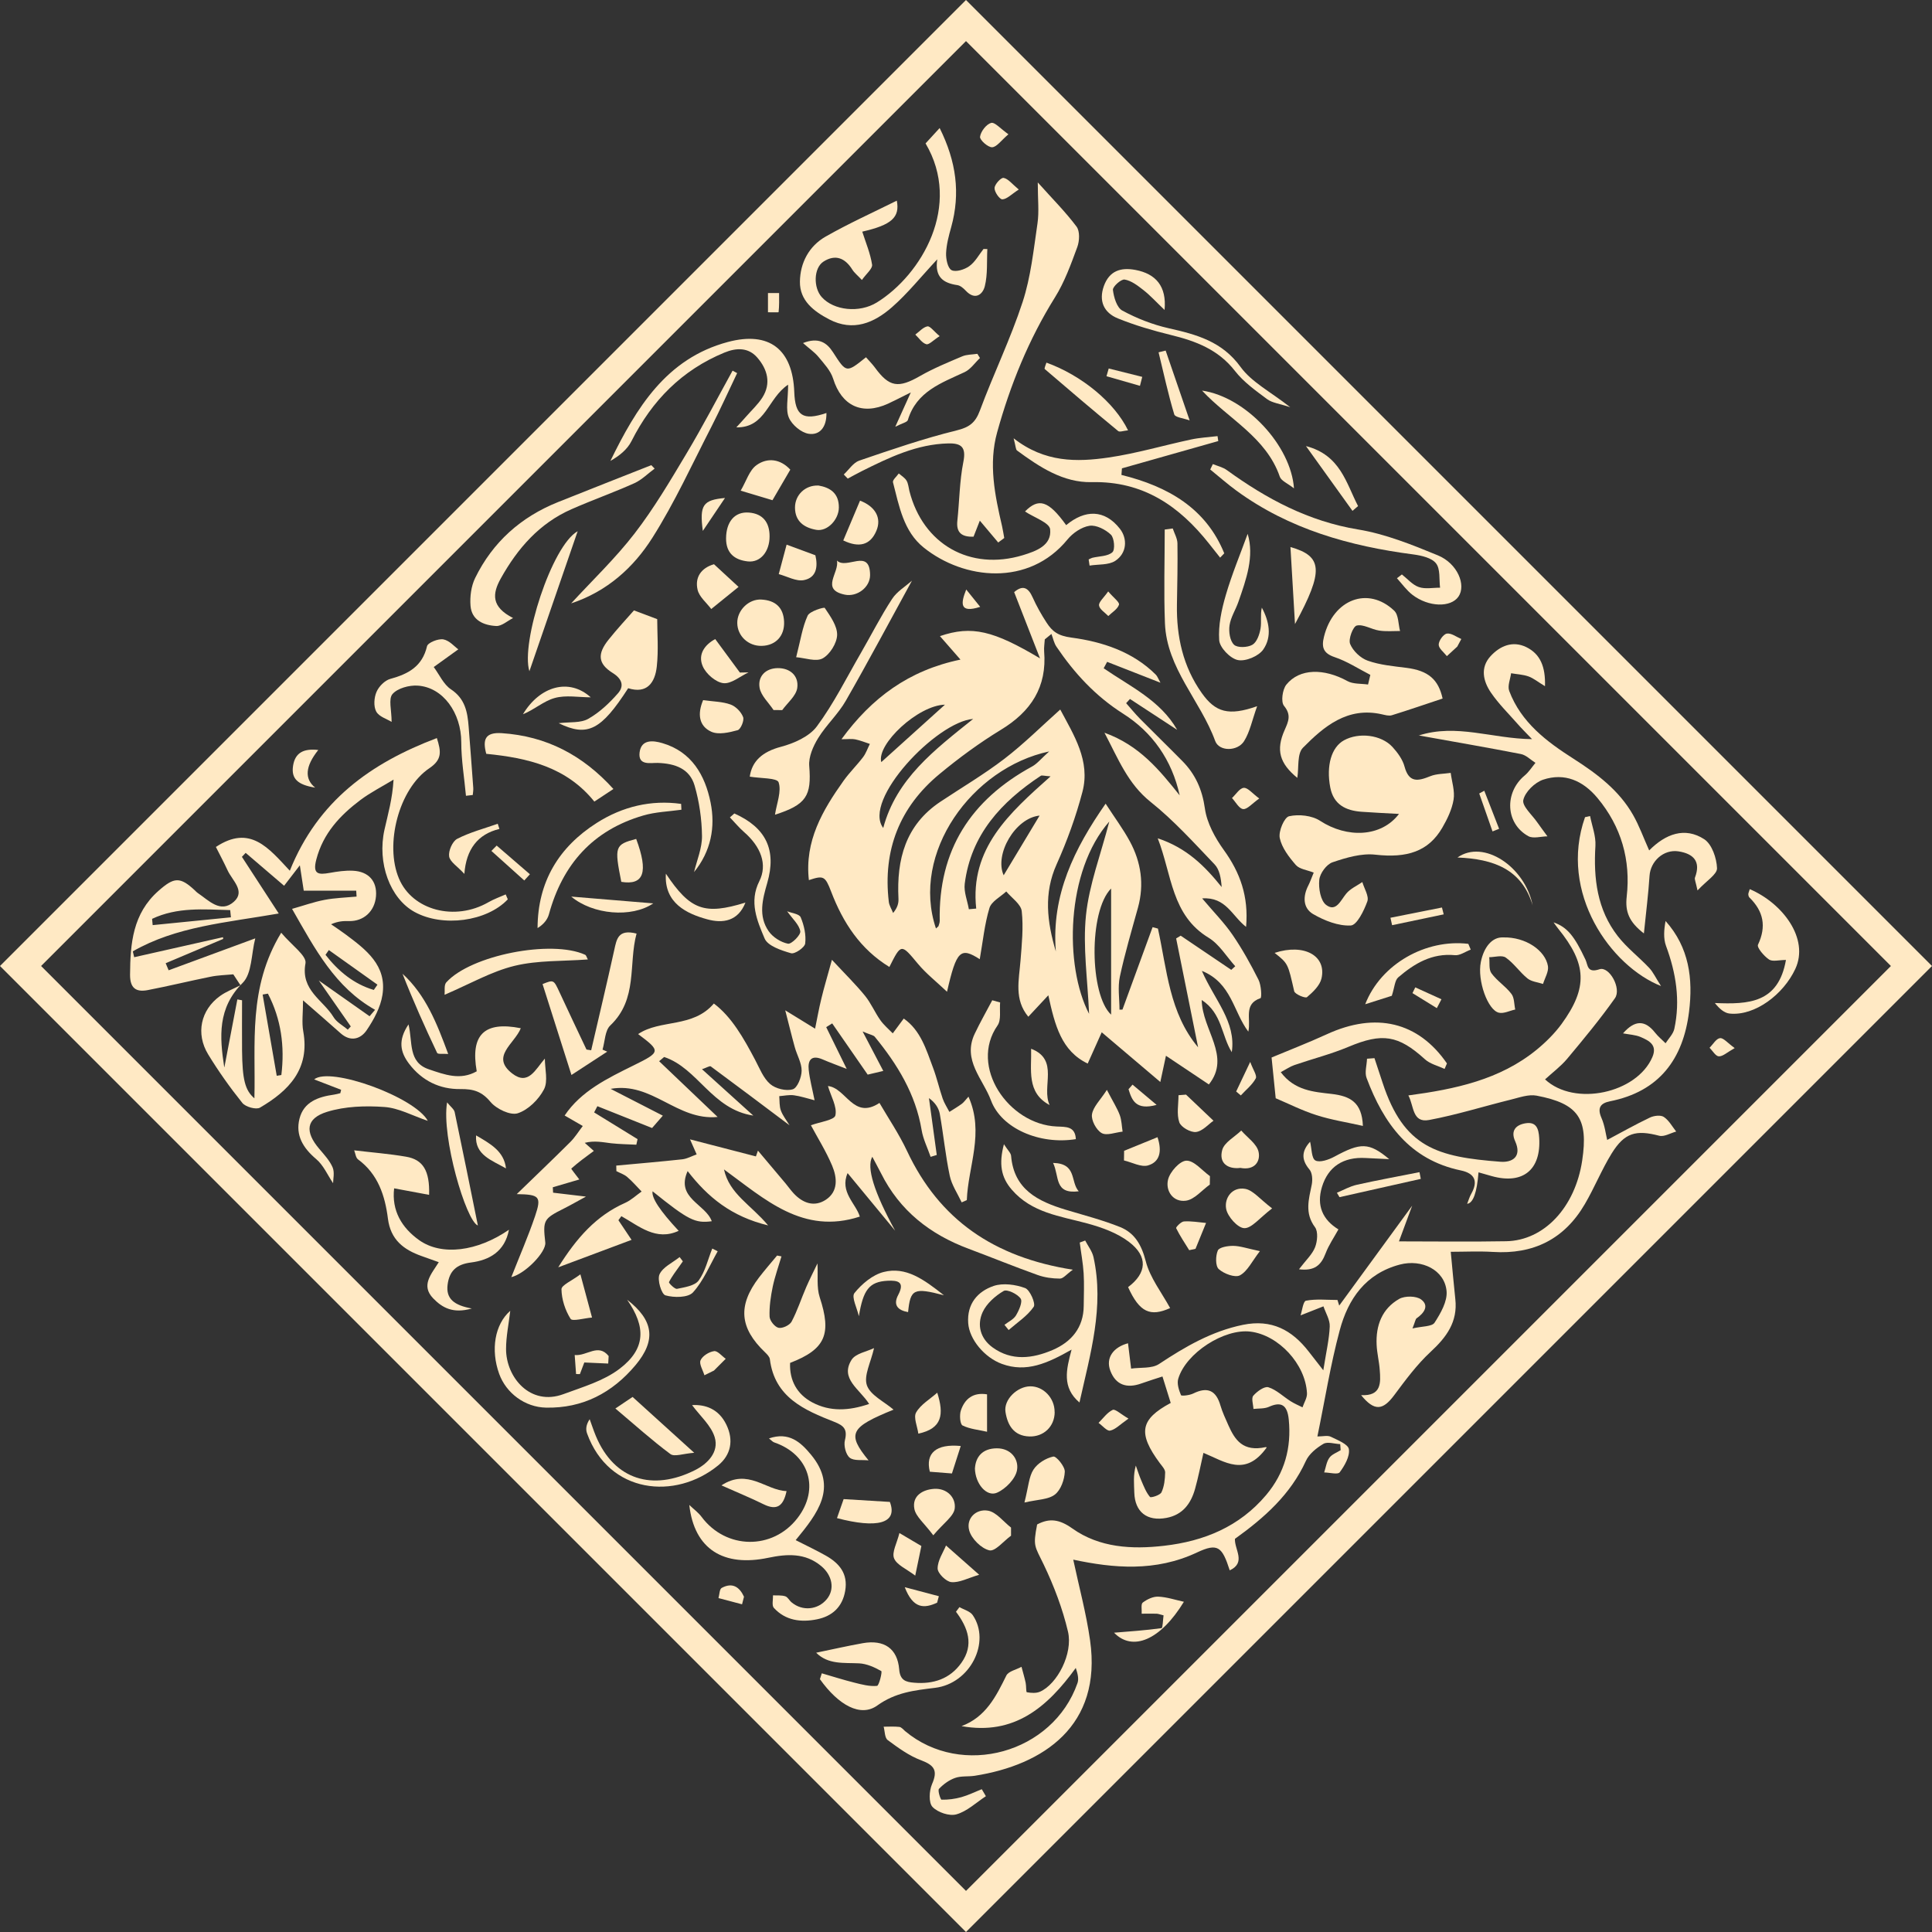 <svg width="133" height="133" viewBox="0 0 133 133" fill="none" xmlns="http://www.w3.org/2000/svg">
<rect x="0" y="0" width="133" height="133" fill="#333333" stroke="none"/>
<g clip-path="url(#clip0_2005_6773)">
<path d="M67.452 66.034C66.124 65.184 65.845 65.418 65.194 68.272C64.453 67.571 63.756 67.024 63.199 66.358C62.035 64.96 62.045 64.935 61.225 66.566C59.22 65.338 58.031 63.512 57.216 61.379C56.803 60.299 56.688 60.255 55.684 60.588C55.38 57.902 56.624 55.783 58.071 53.749C58.479 53.177 58.986 52.684 59.414 52.122C59.618 51.853 59.727 51.515 59.882 51.212C59.548 51.102 59.215 50.968 58.877 50.898C58.638 50.849 58.385 50.889 57.927 50.889C60.006 48.044 62.553 46.148 66.119 45.407C65.552 44.761 65.139 44.288 64.706 43.791C66.905 43.04 68.397 43.418 71.595 45.323C71.003 43.811 70.416 42.299 69.815 40.762C70.397 40.264 70.78 40.428 71.088 41.125C71.357 41.727 71.685 42.304 72.043 42.856C72.441 43.468 72.824 43.771 73.774 43.895C75.858 44.174 77.972 44.85 79.569 46.447C79.673 46.551 79.723 46.706 79.887 46.999C78.559 46.477 77.385 46.019 76.216 45.562L75.977 46.004C77.798 47.258 79.882 48.213 81.036 50.242C79.951 49.536 78.872 48.829 77.788 48.118C77.698 48.213 77.614 48.312 77.524 48.407C77.847 48.775 78.156 49.153 78.499 49.501C79.459 50.471 80.439 51.421 81.394 52.391C82.289 53.296 82.762 54.35 82.946 55.659C83.085 56.653 83.642 57.673 84.244 58.509C85.373 60.071 85.965 61.712 85.781 63.806C84.816 63.065 84.403 61.732 82.757 61.846C83.563 62.801 84.284 63.527 84.851 64.358C85.522 65.338 86.104 66.387 86.636 67.447C86.826 67.82 86.87 68.68 86.771 68.715C85.582 69.123 86.134 70.133 85.935 71.018C84.896 69.645 84.791 67.666 82.737 66.835C83.607 68.84 85.109 70.342 84.796 72.431C84.08 71.297 84.14 69.76 82.727 68.84C82.757 70.909 84.771 72.714 83.219 74.654C82.17 73.953 81.29 73.366 80.265 72.679C80.096 73.475 80.001 73.898 79.877 74.485C78.539 73.351 77.305 72.306 75.843 71.063C75.465 71.908 75.181 72.54 74.878 73.217C73.068 72.346 72.62 70.59 72.167 68.516C71.585 69.138 71.222 69.526 70.79 69.993C69.8 68.805 70.148 67.462 70.252 66.139C70.342 65.005 70.461 63.846 70.337 62.727C70.282 62.239 69.645 61.816 69.272 61.369C68.87 61.742 68.253 62.055 68.114 62.508C67.775 63.632 67.661 64.821 67.447 66.029L67.452 66.034ZM79.713 57.713C81.702 58.379 82.941 59.623 84.1 61.065C84.055 60.453 83.956 59.857 83.607 59.498C82.19 58.016 80.802 56.474 79.205 55.201C77.639 53.948 76.992 52.261 76.032 50.441C78.459 51.316 79.827 53.027 81.21 54.753C80.678 52.321 79.33 50.406 77.32 49.133C75.41 47.919 73.963 46.347 72.729 44.522C72.555 44.268 72.496 43.94 72.381 43.642C72.227 43.766 72.078 43.89 71.924 44.015C71.909 44.288 71.859 44.567 71.879 44.835C72.083 47.297 70.974 48.984 68.899 50.242C67.422 51.142 66.015 52.177 64.681 53.281C61.931 55.554 60.767 58.519 61.185 62.075C61.215 62.344 61.384 62.592 61.483 62.851C61.792 62.478 61.866 62.164 61.851 61.861C61.717 59.16 62.334 56.798 64.731 55.196C66.204 54.216 67.74 53.311 69.143 52.236C70.491 51.202 71.705 49.988 72.988 48.844C73.923 50.605 75.077 52.376 74.515 54.515C74.067 56.216 73.46 57.892 72.739 59.498C71.839 61.498 72.078 63.453 72.685 65.497C72.371 61.607 73.958 58.414 76.112 55.325C76.723 56.27 77.315 57.061 77.783 57.927C78.554 59.354 78.778 60.881 78.34 62.478C77.902 64.06 77.435 65.636 77.091 67.238C76.937 67.964 77.067 68.75 77.067 69.506C77.136 69.506 77.206 69.506 77.271 69.501C77.962 67.611 78.653 65.716 79.345 63.826C79.469 63.861 79.593 63.89 79.713 63.925C80.335 66.751 80.494 69.735 82.478 72.097C81.976 69.6 81.469 67.099 80.966 64.602C81.071 64.537 81.175 64.477 81.28 64.413C82.439 65.199 83.597 65.98 84.761 66.765C84.851 66.681 84.945 66.596 85.035 66.517C84.433 65.85 83.941 65.005 83.204 64.557C80.633 62.995 80.683 60.235 79.703 57.718L79.713 57.713ZM64.433 63.915C64.557 63.801 64.597 63.781 64.607 63.751C64.642 63.637 64.692 63.512 64.692 63.398C64.587 58.524 66.835 55.062 71.053 52.764C71.406 52.57 71.675 52.222 72.227 51.729C66.91 52.858 62.677 58.718 64.433 63.92V63.915ZM74.973 69.794C74.873 67.412 74.535 65.184 74.759 63.01C74.978 60.896 75.773 58.842 76.365 56.554C73.361 59.971 73.257 66.502 74.973 69.794V69.794ZM66.701 62.592C66.87 62.577 67.034 62.562 67.203 62.547C66.756 58.404 69.471 55.982 72.322 53.445C71.879 53.415 71.73 53.356 71.65 53.405C68.934 55.201 66.84 57.454 66.412 60.841C66.343 61.404 66.597 62.005 66.696 62.587L66.701 62.592ZM76.49 61.165C74.928 62.736 75.012 68.491 76.49 69.849V61.165V61.165ZM66.994 49.491C64.478 49.68 59.34 55.087 60.802 56.997C61.707 53.619 64.303 51.645 66.994 49.491ZM60.668 52.465C62.105 51.172 63.587 49.829 65.05 48.511C63.199 48.546 60.329 51.242 60.668 52.465ZM71.566 56.146C69.889 56.31 68.442 58.812 69.093 60.255C69.879 58.946 70.7 57.584 71.566 56.146Z" fill="#FFE9C4"/>
<path d="M87.203 99.643C85.726 101.712 84.318 100.618 82.846 100.016C82.642 100.916 82.488 101.712 82.269 102.493C81.985 103.508 81.418 104.284 80.299 104.493C78.956 104.746 78.125 104.08 78.086 102.752C78.071 102.155 78.001 101.563 78.19 100.891C78.314 101.235 78.424 101.588 78.568 101.921C78.737 102.314 78.896 102.732 79.165 103.05C79.23 103.125 79.861 102.931 79.956 102.732C80.15 102.324 80.2 101.826 80.21 101.359C80.21 101.15 79.996 100.926 79.846 100.727C78.309 98.653 78.489 97.708 80.593 96.579C80.413 96.007 80.239 95.445 80.025 94.758C79.598 94.898 79.076 95.057 78.563 95.241C77.588 95.589 76.817 95.36 76.439 94.371C76.091 93.465 76.663 92.734 77.653 92.471C77.722 93.037 77.797 93.629 77.867 94.216C78.513 94.122 79.289 94.226 79.782 93.903C81.587 92.709 83.408 91.645 85.566 91.202C87.536 90.799 88.939 91.555 90.093 93.043C90.351 93.376 90.61 93.704 91.097 94.331C91.296 93.067 91.505 92.192 91.54 91.312C91.56 90.859 91.262 90.391 91.107 89.929C90.65 90.108 90.192 90.287 89.531 90.551C89.635 90.247 89.71 89.576 89.904 89.541C90.605 89.407 91.346 89.491 92.072 89.491C92.112 89.621 92.152 89.75 92.192 89.879C93.873 87.576 95.554 85.273 97.215 83C96.922 83.791 96.584 84.706 96.305 85.457C98.752 85.457 101.219 85.492 103.682 85.447C106.303 85.403 108.437 83.105 108.919 79.891C109.352 77.011 108.66 75.972 105.781 75.425C105.228 75.32 104.592 75.554 104.01 75.698C102.13 76.161 100.274 76.748 98.379 77.101C97.206 77.32 97.345 76.126 96.952 75.41C100.185 74.977 103.249 74.331 105.781 72.266C106.412 71.749 107.014 71.152 107.497 70.496C109.322 67.984 109.242 66.367 107.268 63.93C107.163 63.806 107.074 63.666 106.949 63.497C107.889 63.826 108.377 64.427 109.148 66.069C109.317 66.432 109.247 67.014 110.108 66.725C110.784 66.497 111.645 68.053 111.172 68.72C110.153 70.162 109.019 71.53 107.884 72.888C107.442 73.415 106.875 73.833 106.362 74.306C108.397 76.196 112.679 75.261 113.749 72.774C114.112 71.933 113.52 71.64 112.948 71.391C112.59 71.237 112.172 71.222 111.729 71.137C112.555 70.197 113.251 70.217 113.943 71.097C114.152 71.361 114.42 71.58 114.659 71.819C114.868 71.49 115.181 71.187 115.261 70.829C115.684 68.869 115.38 66.979 114.689 65.114C114.5 64.597 114.55 63.99 114.659 63.403C116.29 65.228 116.554 67.387 116.276 69.64C115.873 72.908 114.221 75.141 110.834 75.813C110.168 75.947 109.944 76.27 110.247 76.962C110.476 77.484 110.541 78.071 110.64 78.474C111.61 77.962 112.58 77.409 113.585 76.932C113.858 76.803 114.321 76.743 114.54 76.892C114.893 77.126 115.117 77.554 115.39 77.897C114.997 78.001 114.564 78.275 114.221 78.185C112.625 77.768 111.839 77.966 110.948 79.404C110.257 80.523 109.765 81.762 109.098 82.896C107.691 85.308 105.557 86.362 102.771 86.183C101.801 86.124 100.822 86.174 99.871 86.174C99.991 87.412 100.075 88.422 100.185 89.431C100.359 90.998 99.578 92.053 98.479 93.067C97.534 93.943 96.753 95.007 95.977 96.047C95.196 97.096 94.614 97.166 93.699 96.042C95.102 96.116 95.052 95.196 94.982 94.301C94.942 93.724 94.793 93.157 94.768 92.58C94.704 91.247 95.141 90.088 96.325 89.416C96.713 89.198 97.499 89.203 97.837 89.461C98.399 89.884 98.036 90.396 97.524 90.749C97.439 90.804 97.429 90.968 97.235 91.451C97.912 91.292 98.578 91.332 98.757 91.053C99.175 90.406 99.648 89.586 99.583 88.879C99.449 87.427 97.882 86.656 96.365 87.054C94.012 87.676 92.803 89.421 92.227 91.58C91.59 93.948 91.207 96.385 90.69 98.887C91.068 98.887 91.391 98.797 91.615 98.907C92.082 99.136 92.814 99.424 92.858 99.767C92.928 100.27 92.565 100.896 92.227 101.354C92.097 101.528 91.525 101.369 91.157 101.364C91.272 101.021 91.316 100.633 91.515 100.354C91.684 100.115 92.023 100.001 92.291 99.832C92.281 99.693 92.271 99.553 92.261 99.414C91.868 99.399 91.391 99.23 91.107 99.394C90.63 99.673 90.113 100.091 89.894 100.578C88.839 102.891 87.029 104.488 85.014 105.935C84.975 106.671 85.805 107.566 84.656 108.104C84.134 106.482 83.841 106.199 82.408 106.87C79.538 108.223 76.643 107.954 73.883 107.367C74.276 109.218 74.778 111.058 75.042 112.928C75.877 118.798 71.848 121.498 67.103 122.245C66.656 122.314 66.168 122.245 65.75 122.394C65.337 122.538 64.945 122.826 64.641 123.145C64.537 123.254 64.746 123.886 64.815 123.891C65.273 123.901 65.74 123.841 66.183 123.717C66.665 123.582 67.118 123.354 67.586 123.17C67.68 123.329 67.775 123.493 67.869 123.652C67.198 124.09 66.576 124.692 65.84 124.901C65.357 125.04 64.547 124.766 64.193 124.388C63.92 124.095 63.965 123.279 64.159 122.826C64.567 121.896 64.338 121.528 63.413 121.18C62.582 120.872 61.831 120.32 61.11 119.787C60.901 119.633 60.916 119.181 60.831 118.867C61.194 118.867 61.557 118.842 61.915 118.882C62.055 118.897 62.184 119.066 62.308 119.171C66.213 122.429 72.485 120.693 74.176 115.863C74.276 115.574 74.191 115.221 74.057 114.823C72.092 117.534 69.819 119.479 66.193 118.827C67.864 118.201 68.566 116.788 69.277 115.346C69.426 115.047 69.963 114.943 70.321 114.744C70.416 115.107 70.525 115.465 70.605 115.833C70.655 116.057 70.625 116.48 70.689 116.495C70.983 116.549 71.336 116.574 71.6 116.455C72.778 115.933 73.878 113.839 73.52 112.317C73.147 110.735 72.555 109.178 71.853 107.711C71.227 106.407 71.102 106.467 71.396 104.945C72.256 104.488 72.943 104.597 73.818 105.219C75.693 106.552 77.931 106.666 80.135 106.412C82.876 106.099 85.323 105.104 87.168 102.911C88.441 101.394 88.909 99.658 88.72 97.728C88.62 96.698 88.188 96.47 87.352 96.848C87.039 96.987 86.646 96.952 86.288 96.992C86.273 96.678 86.129 96.256 86.278 96.082C86.531 95.788 87.044 95.415 87.317 95.5C87.874 95.674 88.337 96.141 88.854 96.465C89.113 96.629 89.396 96.748 89.665 96.882C89.774 96.554 89.993 96.226 89.973 95.903C89.869 93.898 88.014 91.909 86.084 91.67C84.283 91.446 81.637 93.137 81.11 94.918C81.01 95.251 81.155 95.694 81.299 96.042C81.329 96.116 81.891 96.057 82.149 95.927C83.129 95.445 83.716 95.719 84.015 96.753C84.154 97.226 84.368 97.673 84.567 98.126C85.009 99.111 85.556 99.971 87.143 99.618L87.203 99.643Z" fill="#FFE9C4"/>
<path d="M34.947 61.921C33.505 63.438 30.485 63.846 28.541 62.781C26.854 61.856 25.949 59.409 26.471 57.101C26.71 56.041 27.014 54.997 27.093 53.669C26.327 54.136 25.516 54.544 24.8 55.081C23.402 56.136 22.244 57.37 21.776 59.165C21.507 60.19 21.91 60.23 22.696 60.09C23.218 59.996 23.761 59.916 24.288 59.941C25.382 59.991 25.964 60.667 25.884 61.692C25.8 62.736 25.034 63.433 24.019 63.408C23.656 63.398 23.293 63.408 22.791 63.627C23.119 63.855 23.457 64.074 23.776 64.313C25.188 65.368 26.65 66.457 26.327 68.496C26.193 69.347 25.735 70.192 25.243 70.918C24.825 71.535 24.129 71.744 23.437 71.122C22.686 70.446 21.915 69.789 20.861 68.864C20.861 69.745 20.766 70.391 20.876 70.998C21.348 73.594 19.876 75.092 17.896 76.251C17.633 76.405 16.901 76.201 16.683 75.927C15.832 74.868 15.041 73.749 14.33 72.585C13.46 71.157 13.818 69.521 15.146 68.566C15.573 68.257 16.081 68.068 16.553 67.825C16.389 67.576 16.225 67.322 16.061 67.074C15.539 67.123 15.007 67.133 14.499 67.238C13.047 67.531 11.604 67.884 10.152 68.163C9.366 68.307 8.948 68.029 8.953 67.099C8.968 64.945 9.137 62.891 10.908 61.329C11.982 60.379 12.39 60.339 13.42 61.299C13.479 61.354 13.534 61.423 13.604 61.468C14.37 61.98 15.171 62.895 16.096 62.08C16.921 61.349 15.986 60.612 15.668 59.916C15.404 59.349 15.111 58.797 14.862 58.305C17.21 56.753 18.473 58.359 19.951 59.941C21.89 55.121 25.521 52.535 30.073 50.809C30.366 51.729 30.451 52.281 29.56 52.883C27.446 54.306 26.471 58.14 27.466 60.483C28.391 62.672 31.316 63.438 33.624 62.11C33.997 61.896 34.415 61.746 34.813 61.572C34.862 61.687 34.907 61.796 34.957 61.911L34.947 61.921ZM15.449 73.46C15.748 71.908 16.041 70.351 16.34 68.8L16.663 68.859C16.663 70.008 16.653 71.157 16.663 72.306C16.683 74.311 16.867 75.062 17.513 75.609C17.613 71.839 17.051 68.009 19.359 64.209C20.075 65.069 21.124 65.795 21.03 66.313C20.682 68.178 22.248 68.839 22.96 70.018C23.174 70.376 23.606 70.595 23.94 70.884C24.009 70.809 24.079 70.734 24.148 70.66C23.487 69.705 22.82 68.75 21.945 67.496C23.308 68.456 24.377 69.207 25.442 69.959C25.566 69.809 25.691 69.665 25.82 69.516C23.069 67.969 21.691 65.343 20.105 62.567C20.886 62.348 21.597 62.09 22.333 61.95C23.059 61.811 23.805 61.791 24.547 61.722C24.537 61.587 24.532 61.448 24.522 61.314H20.91C20.826 60.757 20.756 60.304 20.642 59.568C20.115 60.249 19.806 60.647 19.558 60.976C18.637 60.19 17.777 59.453 16.912 58.712C16.827 58.802 16.737 58.897 16.653 58.986C17.439 60.195 18.225 61.403 19.189 62.886C15.559 63.517 12.127 63.776 9.142 65.492C9.172 65.626 9.207 65.76 9.237 65.895C11.276 65.437 13.315 64.98 15.35 64.517C15.35 64.557 15.36 64.597 15.365 64.636C14.046 65.194 12.728 65.751 11.405 66.308C11.475 66.472 11.54 66.631 11.609 66.795C13.589 66.064 15.573 65.333 17.573 64.597C17.294 65.666 17.354 67.019 16.703 67.665C14.967 69.391 15.116 71.376 15.434 73.455L15.449 73.46ZM18.443 68.402C18.324 68.421 18.2 68.446 18.08 68.466C18.404 70.332 18.727 72.192 19.05 74.057C19.155 74.037 19.264 74.022 19.369 74.002C19.607 72.038 19.359 70.162 18.443 68.402V68.402ZM15.897 63.144C15.882 62.98 15.867 62.816 15.847 62.652C14.032 62.602 12.206 62.433 10.47 63.254C10.485 63.398 10.5 63.542 10.51 63.686C12.306 63.507 14.096 63.328 15.892 63.149L15.897 63.144ZM25.73 68.153L25.984 67.785C24.87 66.989 23.751 66.198 22.637 65.402C22.562 65.512 22.487 65.621 22.408 65.731C23.293 66.86 24.352 67.74 25.73 68.148V68.153Z" fill="#FFE9C4"/>
<path d="M45.367 73.047C46.65 74.271 47.934 75.495 49.401 76.892C46.59 77.161 44.904 74.45 42.034 74.957C43.387 75.654 44.462 76.206 45.63 76.803C45.292 77.196 45.059 77.459 44.889 77.653C43.581 77.131 42.353 76.644 41.124 76.151L40.9 76.579L43.89 78.419C43.86 78.549 43.83 78.673 43.805 78.802C43.228 78.772 42.651 78.767 42.074 78.703C41.497 78.633 40.925 78.504 40.254 78.673C40.473 78.867 40.691 79.066 40.88 79.23C40.353 79.623 39.816 80.006 39.329 80.444C39.304 80.464 39.707 80.956 39.881 81.195C39.339 81.354 38.697 81.543 38.055 81.732C38.06 81.856 38.07 81.981 38.075 82.105C38.732 82.185 39.383 82.259 40.338 82.374C39.702 82.717 39.279 82.966 38.841 83.184C37.414 83.901 37.364 83.985 37.538 85.537C37.608 86.184 36.17 87.681 35.2 87.919C35.757 86.497 36.354 85.134 36.832 83.727C37.294 82.364 37.145 82.229 35.573 82.204C36.802 81.011 38.045 79.827 39.259 78.618C39.587 78.29 39.836 77.882 40.119 77.514C39.717 77.28 39.319 77.052 38.871 76.793C40 75.107 41.821 74.231 43.631 73.336C45.491 72.421 45.496 72.361 43.929 71.187C45.452 70.153 47.695 70.784 49.142 69.083C50.371 70.003 51.191 71.466 51.982 72.958C52.291 73.54 52.544 74.216 53.017 74.624C53.39 74.948 54.116 75.126 54.574 74.987C54.892 74.893 55.181 74.162 55.185 73.709C55.19 73.172 54.862 72.635 54.713 72.088C54.494 71.302 54.305 70.511 54.056 69.551C54.937 70.088 55.524 70.451 56.111 70.814C56.255 70.123 56.374 69.426 56.543 68.745C56.722 67.999 56.946 67.258 57.27 66.074C58.21 67.084 58.921 67.78 59.548 68.551C59.961 69.058 60.224 69.69 60.602 70.227C60.841 70.565 61.169 70.839 61.458 71.137C61.696 70.819 61.935 70.496 62.214 70.118C63.378 70.928 63.761 72.252 64.233 73.51C64.492 74.201 64.656 74.928 64.895 75.629C65.004 75.947 65.203 76.241 65.357 76.544C65.646 76.36 65.939 76.186 66.213 75.987C66.342 75.892 66.436 75.753 66.67 75.495C67.784 77.982 66.641 80.294 66.556 82.617C66.436 82.667 66.322 82.717 66.203 82.772C65.919 82.165 65.516 81.578 65.382 80.941C65.084 79.538 64.949 78.101 64.696 76.683C64.621 76.275 64.377 75.897 63.95 75.594C64.129 76.897 64.308 78.2 64.487 79.509C64.347 79.553 64.208 79.593 64.064 79.638C63.855 79.026 63.552 78.429 63.447 77.802C63.034 75.316 61.776 73.271 60.219 71.371C60.13 71.262 59.931 71.242 59.383 71.008C59.965 72.117 60.383 72.918 60.806 73.724C60.403 73.818 60.05 73.903 59.732 73.978C58.911 72.799 58.1 71.625 57.289 70.451C57.15 70.536 57.016 70.62 56.877 70.71C57.314 71.6 57.752 72.49 58.289 73.585C57.618 73.321 57.115 73.142 56.623 72.928C55.857 72.6 55.598 72.978 55.673 73.659C55.743 74.306 55.917 74.948 56.076 75.743C55.559 75.614 55.111 75.46 54.653 75.4C54.325 75.355 53.982 75.435 53.644 75.46C53.673 75.793 53.644 76.151 53.758 76.455C53.892 76.813 54.146 77.126 54.35 77.464C52.524 76.091 50.734 74.743 48.928 73.41C48.859 73.361 48.655 73.495 48.326 73.605C49.52 74.684 50.599 75.664 51.858 76.798C49.008 76.37 48.048 73.535 45.72 72.764C45.606 72.863 45.491 72.963 45.372 73.057L45.367 73.047Z" fill="#FFE9C4"/>
<path d="M44.925 82.005C44.835 82.447 45.434 83.355 46.72 84.731C45.163 85.452 44.005 84.413 42.776 83.722L42.572 84C42.846 84.413 43.124 84.821 43.477 85.353C41.876 85.955 40.294 86.547 38.429 87.243C39.702 85.209 41.05 83.687 43.035 82.806C43.447 82.622 43.791 82.289 44.169 82.025C43.84 81.687 43.532 81.324 43.174 81.021C42.965 80.842 42.681 80.752 42.433 80.623C42.433 80.493 42.428 80.364 42.423 80.24C43.94 80.1 45.462 79.971 46.974 79.807C47.312 79.767 47.63 79.583 47.959 79.469C47.825 79.16 47.69 78.857 47.501 78.434C49.028 78.832 50.535 79.22 52.037 79.608C52.082 79.474 52.132 79.34 52.177 79.21C52.813 79.966 53.45 80.722 54.087 81.478C54.271 81.702 54.44 81.941 54.634 82.15C55.266 82.831 56.061 83.115 56.857 82.587C57.718 82.015 57.628 81.06 57.285 80.245C56.857 79.23 56.26 78.285 55.823 77.464C56.429 77.236 57.439 77.111 57.509 76.783C57.638 76.191 57.205 75.475 56.996 74.763C58.245 74.888 58.742 77.116 60.543 75.927C61.145 76.962 61.886 78.056 62.443 79.24C64.666 83.97 68.431 86.557 73.853 87.407C73.42 87.721 73.197 88.019 72.968 88.019C72.45 88.019 71.908 87.944 71.426 87.77C69.839 87.203 68.272 86.562 66.691 85.97C64.03 84.98 61.935 83.344 60.647 80.762C60.468 80.409 60.274 80.061 60.05 79.633C59.639 80.362 60.163 82.058 61.622 84.721C60.553 83.428 59.483 82.13 58.349 80.757C57.787 82.055 58.931 82.866 59.19 83.751C55.261 85.03 52.649 82.543 49.839 80.503C50.212 82.2 51.694 82.936 52.878 84.358C50.341 83.746 48.72 82.408 47.337 80.618C46.496 82.488 48.575 82.881 48.998 84.07C47.849 84.224 47.397 84 44.93 82.015L44.925 82.005Z" fill="#FFE9C4"/>
<path d="M96.321 56.031C95.341 55.977 94.535 55.942 93.724 55.882C92.645 55.803 91.804 55.39 91.576 54.211C91.287 52.699 91.66 51.435 92.521 50.963C93.545 50.401 95.077 50.575 95.858 51.421C96.211 51.809 96.559 52.281 96.689 52.773C96.997 53.913 97.624 53.773 98.46 53.435C98.887 53.261 99.395 53.276 99.867 53.206C99.947 53.818 100.161 54.455 100.066 55.042C99.957 55.713 99.638 56.38 99.29 56.977C98.335 58.623 96.853 59.081 94.684 58.837C93.724 58.727 92.675 59.041 91.735 59.359C91.322 59.498 90.864 60.12 90.82 60.568C90.76 61.14 90.904 62.005 91.297 62.299C91.974 62.806 92.287 61.99 92.675 61.518C92.953 61.179 93.406 60.98 93.784 60.722C93.913 61.169 94.257 61.697 94.127 62.055C93.898 62.691 93.411 63.691 92.988 63.711C92.133 63.756 91.178 63.378 90.402 62.93C89.686 62.513 89.68 61.702 90.069 60.951C90.198 60.697 90.287 60.428 90.437 60.07C89.989 59.891 89.462 59.837 89.208 59.548C88.736 59.006 88.238 58.359 88.099 57.688C88.004 57.225 88.412 56.265 88.74 56.191C89.407 56.041 90.312 56.136 90.874 56.504C92.73 57.713 95.087 57.643 96.311 56.026L96.321 56.031Z" fill="#FFE9C4"/>
<path d="M68.725 37.354C68.312 36.867 67.904 36.374 67.452 35.842C67.303 36.225 67.158 36.593 67.019 36.947C66.208 36.971 65.815 36.673 65.905 35.847C66.049 34.499 66.054 33.122 66.318 31.799C66.522 30.784 66.183 30.505 65.283 30.525C63.11 30.575 61.219 31.49 59.334 32.43C59.006 32.594 58.688 32.773 58.359 32.947C58.27 32.853 58.175 32.758 58.086 32.664C58.439 32.336 58.737 31.853 59.15 31.709C61.364 30.953 63.587 30.187 65.855 29.63C66.741 29.411 67.144 29.098 67.457 28.262C68.387 25.755 69.566 23.333 70.396 20.796C70.963 19.065 71.153 17.2 71.421 15.38C71.54 14.569 71.441 13.728 71.441 12.559C72.441 13.678 73.351 14.584 74.112 15.603C74.346 15.917 74.316 16.588 74.162 17.006C73.724 18.195 73.286 19.413 72.62 20.478C70.814 23.373 69.551 26.491 68.646 29.754C68.039 31.933 68.486 34.092 68.984 36.23C69.043 36.494 69.083 36.767 69.133 37.036C68.994 37.141 68.859 37.245 68.72 37.344L68.725 37.354Z" fill="#FFE9C4"/>
<path d="M97.658 50.635C100.265 49.794 102.712 50.854 105.467 50.883C105.015 50.411 104.726 50.127 104.463 49.824C103.841 49.118 103.164 48.451 102.637 47.68C102.1 46.894 101.886 45.959 102.612 45.169C103.259 44.467 104.129 44.089 105.069 44.547C106.044 45.024 106.398 45.91 106.358 47.238C105.87 46.944 105.572 46.691 105.224 46.566C104.846 46.432 104.423 46.417 104.025 46.347C103.97 46.755 103.766 47.223 103.896 47.566C104.711 49.73 106.472 51.053 108.327 52.236C109.944 53.271 111.456 54.405 112.421 56.101C112.844 56.842 113.132 57.653 113.53 58.543C114.659 57.404 115.982 56.907 117.32 57.772C117.848 58.116 118.176 59.076 118.201 59.767C118.216 60.19 117.474 60.633 116.858 61.299C116.733 60.702 116.639 60.528 116.684 60.409C117.106 59.294 116.574 58.767 115.545 58.608C114.52 58.454 113.62 59.289 113.555 60.294C113.475 61.543 113.316 62.786 113.167 64.258C112.137 63.463 111.869 62.756 111.983 61.727C112.267 59.205 111.615 56.907 109.969 54.932C108.979 53.744 107.711 53.181 106.228 53.674C105.656 53.868 104.99 54.514 104.866 55.072C104.771 55.489 105.467 56.091 105.821 56.604C106.049 56.932 106.293 57.25 106.527 57.574C106.084 57.578 105.552 57.748 105.214 57.563C103.637 56.698 103.547 54.559 104.96 53.385C105.249 53.147 105.457 52.809 105.701 52.515C105.368 52.306 105.06 51.978 104.696 51.908C102.463 51.471 100.215 51.087 97.653 50.625L97.658 50.635Z" fill="#FFE9C4"/>
<path d="M94.341 46.462C93.525 46.044 92.739 45.526 91.879 45.238C91.078 44.969 90.969 44.542 91.143 43.835C91.779 41.254 94.182 40.334 95.977 42.04C96.281 42.328 96.256 42.965 96.38 43.438C95.898 43.438 95.41 43.482 94.938 43.408C94.41 43.328 93.853 42.955 93.396 43.064C93.142 43.124 92.809 43.999 92.943 44.328C93.137 44.81 93.659 45.308 94.157 45.482C94.997 45.78 95.922 45.86 96.818 45.974C98.335 46.168 99.021 46.78 99.31 48.088C98.126 48.481 96.977 48.879 95.818 49.237C95.614 49.302 95.35 49.222 95.122 49.172C92.764 48.64 91.147 50.003 89.695 51.475C89.282 51.893 89.422 52.858 89.307 53.55C88.089 52.55 87.82 51.635 88.437 50.252C88.695 49.665 88.909 49.222 88.392 48.59C88.168 48.317 88.283 47.471 88.551 47.133C89.461 46.004 91.143 45.999 92.754 46.884C93.152 47.103 93.699 47.053 94.177 47.123C94.231 46.899 94.286 46.675 94.336 46.452L94.341 46.462Z" fill="#FFE9C4"/>
<path d="M67.969 17.145C67.924 18.001 67.999 18.886 67.795 19.702C67.651 20.279 67.123 20.692 66.487 20.015C66.328 19.846 66.114 19.657 65.9 19.627C64.95 19.488 64.333 19.085 64.522 17.852C63.393 19.06 62.483 20.204 61.403 21.149C60.175 22.224 58.737 22.85 57.081 21.985C56.017 21.428 55.052 20.697 55.067 19.393C55.081 18.095 55.693 16.941 56.832 16.29C58.429 15.38 60.11 14.623 61.737 13.813C61.956 14.962 61.383 15.484 59.359 15.947C59.598 16.698 59.916 17.444 60.035 18.22C60.075 18.498 59.628 18.851 59.334 19.274C59.036 18.956 58.812 18.782 58.673 18.558C58.175 17.757 57.504 17.488 56.693 18.006C56.007 18.444 55.982 19.806 56.574 20.458C57.399 21.373 59.155 21.567 60.364 20.821C63.448 18.911 66.243 14.141 63.716 9.873C64 9.56 64.293 9.242 64.686 8.814C65.835 11.122 66.124 13.315 65.482 15.633C65.318 16.22 65.154 16.827 65.129 17.429C65.114 17.832 65.243 18.463 65.507 18.598C65.8 18.747 66.402 18.558 66.731 18.319C67.133 18.031 67.387 17.543 67.705 17.14C67.79 17.14 67.879 17.14 67.964 17.145H67.969Z" fill="#FFE9C4"/>
<path d="M53.798 86.487C53.594 87.178 53.346 87.865 53.197 88.566C53.057 89.242 52.953 89.949 52.978 90.635C52.988 90.914 53.331 91.346 53.594 91.406C53.858 91.466 54.355 91.232 54.49 90.988C54.893 90.232 55.156 89.402 55.499 88.611C55.738 88.059 56.012 87.526 56.275 86.974C56.32 87.815 56.206 88.616 56.429 89.302C57.26 91.829 56.837 92.883 54.39 93.823C54.34 95.037 54.873 95.987 55.922 96.544C57.136 97.186 58.419 97.131 59.832 96.649C59.175 95.614 57.807 94.913 58.623 93.609C58.902 93.172 59.678 93.043 60.17 92.804C59.946 93.794 59.449 94.704 59.678 95.365C59.916 96.047 60.861 96.484 61.513 97.041C58.519 98.255 58.285 98.693 59.792 100.533C59.349 100.483 58.787 100.583 58.494 100.349C58.225 100.13 58.071 99.514 58.165 99.145C58.349 98.399 58.096 98.141 57.434 97.882C55.37 97.071 53.326 96.196 52.998 93.57C52.978 93.396 52.798 93.222 52.659 93.087C50.908 91.411 50.779 89.874 52.251 87.944C52.649 87.427 53.077 86.934 53.495 86.432C53.599 86.452 53.699 86.472 53.803 86.492L53.798 86.487Z" fill="#FFE9C4"/>
<path d="M54.778 106.025C55.564 106.427 56.225 106.736 56.857 107.094C57.782 107.621 58.384 108.332 58.185 109.506C57.996 110.635 57.28 111.267 56.235 111.476C55.146 111.695 54.072 111.566 53.271 110.685C53.121 110.516 53.226 110.118 53.211 109.825C53.495 109.84 53.793 109.805 54.057 109.889C54.231 109.944 54.34 110.183 54.499 110.312C55.24 110.929 56.305 110.829 56.917 110.088C57.479 109.412 57.304 108.452 56.534 107.81C55.429 106.89 54.181 106.97 52.893 107.238C49.824 107.885 47.794 106.666 47.451 103.602C47.735 103.876 48.068 104.115 48.297 104.423C49.978 106.676 53.191 106.726 54.902 104.503C56.449 102.498 55.708 100.12 53.295 99.295C53.191 99.26 53.111 99.16 52.937 99.021C54.315 98.549 55.121 99.28 55.837 100.15C57.697 102.404 56.28 104.189 54.778 106.02V106.025Z" fill="#FFE9C4"/>
<path d="M99.449 73.585C98.991 73.371 98.449 73.246 98.096 72.923C96.255 71.252 95.156 71.088 92.833 72.063C91.625 72.57 90.346 72.893 89.103 73.321C88.814 73.421 88.551 73.605 88.168 73.808C89.118 75.082 90.451 75.166 91.665 75.306C92.933 75.455 93.758 75.868 93.823 77.509C92.719 77.26 91.65 77.096 90.63 76.768C89.63 76.45 88.68 75.967 87.82 75.604C87.715 74.589 87.621 73.634 87.536 72.799C88.735 72.296 90.053 71.789 91.331 71.202C94.713 69.645 97.633 70.342 99.608 73.207C99.553 73.331 99.503 73.455 99.449 73.58V73.585Z" fill="#FFE9C4"/>
<path d="M24.382 79.19C25.625 79.339 26.799 79.429 27.953 79.628C29.122 79.827 29.59 80.588 29.54 82.254C28.744 82.105 27.978 81.966 27.132 81.806C26.953 83.348 27.66 84.517 28.848 85.368C30.405 86.477 32.867 86.154 35.036 84.656C34.752 86.164 33.678 86.751 32.425 86.91C31.41 87.039 30.933 87.502 30.813 88.437C30.689 89.422 31.276 89.859 32.479 90.078C31.186 90.446 30.45 90.028 29.823 89.382C28.958 88.487 29.684 87.725 30.206 86.89C29.759 86.731 29.391 86.601 29.023 86.467C27.784 86.029 26.889 85.343 26.705 83.891C26.506 82.319 26.028 80.827 24.645 79.812C24.491 79.698 24.466 79.404 24.382 79.19V79.19Z" fill="#FFE9C4"/>
<path d="M35.852 70.784C35.419 71.864 33.748 72.729 35.265 73.903C36.369 74.753 36.852 73.629 37.508 72.873C37.508 73.589 37.742 74.43 37.448 74.992C37.085 75.688 36.364 76.405 35.643 76.638C35.136 76.803 34.17 76.34 33.768 75.858C33.166 75.136 32.599 74.962 31.694 74.972C30.286 74.992 29.057 74.41 28.162 73.231C27.55 72.425 27.386 71.615 28.122 70.52C28.421 71.739 28.078 73.122 29.515 73.609C30.614 73.982 31.689 74.39 32.818 73.749C32.375 71.242 33.325 70.282 35.852 70.784V70.784Z" fill="#FFE9C4"/>
<path d="M74.704 85.398C74.898 85.776 75.186 86.134 75.276 86.537C76.032 89.959 75.057 93.202 74.311 96.549C73.092 95.51 73.4 94.286 73.769 92.908C72.112 93.848 70.66 94.51 68.974 93.893C67.775 93.456 66.725 92.202 66.651 91.078C66.561 89.76 67.297 88.904 68.402 88.526C69.048 88.308 69.909 88.427 70.57 88.671C70.904 88.795 71.311 89.745 71.162 89.959C70.73 90.591 70.033 91.038 69.436 91.56C69.342 91.441 69.242 91.322 69.148 91.202C69.416 90.993 69.775 90.829 69.939 90.556C70.148 90.207 70.411 89.616 70.262 89.397C70.048 89.078 69.322 88.735 69.093 88.87C68.516 89.208 67.919 89.735 67.646 90.327C67.238 91.217 67.492 92.147 68.327 92.754C69.645 93.714 71.088 93.52 72.456 92.938C73.749 92.386 74.594 91.401 74.604 89.894C74.609 89.148 74.644 88.402 74.599 87.661C74.555 86.95 74.42 86.248 74.331 85.537C74.455 85.492 74.579 85.442 74.704 85.398V85.398Z" fill="#FFE9C4"/>
<path d="M70.566 35.206C71.496 34.27 72.167 34.44 73.396 36.151C74.679 35.081 76.037 35.046 77.097 36.404C77.624 37.081 77.584 38.075 76.778 38.608C76.316 38.911 75.604 38.837 75.007 38.936C74.987 38.797 74.963 38.653 74.943 38.513C75.027 38.473 75.112 38.424 75.196 38.399C75.669 38.284 76.261 38.304 76.579 38.016C76.773 37.842 76.709 37.036 76.475 36.807C76.107 36.454 75.465 36.126 75.002 36.195C74.455 36.28 73.849 36.693 73.485 37.14C70.824 40.393 66.363 39.921 63.587 37.693C62.195 36.578 61.896 34.828 61.473 33.201C61.434 33.042 61.732 32.798 61.871 32.594C62.055 32.753 62.284 32.883 62.404 33.082C62.528 33.286 62.543 33.554 62.602 33.793C63.533 37.469 66.776 39.319 70.412 38.22C71.327 37.941 72.411 37.553 72.292 36.434C72.242 35.981 71.202 35.633 70.561 35.211L70.566 35.206Z" fill="#FFE9C4"/>
<path d="M56.892 28.436C56.911 29.411 56.424 29.973 55.678 29.863C55.161 29.789 54.524 29.252 54.31 28.759C54.071 28.207 54.255 27.476 54.255 26.481C52.838 27.421 52.728 29.451 50.689 29.421C50.992 29.088 51.187 28.884 51.37 28.67C51.748 28.237 52.181 27.839 52.485 27.362C53.102 26.382 52.828 25.422 52.136 24.621C51.525 23.91 50.699 23.93 49.868 24.273C46.949 25.477 44.885 27.566 43.472 30.366C43.183 30.943 42.631 31.386 42.02 31.729C43.8 28.093 45.854 24.681 50.107 23.542C52.962 22.781 54.569 24.049 54.678 26.989C54.738 28.605 55.255 28.988 56.892 28.431V28.436Z" fill="#FFE9C4"/>
<path d="M56.574 115.192C57.32 115.41 58.061 115.644 58.812 115.833C59.324 115.963 59.866 116.107 60.374 116.057C60.513 116.047 60.747 115.082 60.667 115.037C60.205 114.774 59.662 114.53 59.135 114.505C58.081 114.455 57.011 114.6 56.185 113.774C57.275 113.55 58.334 113.307 59.399 113.117C60.861 112.859 61.781 113.481 61.901 114.918C61.96 115.674 62.353 115.793 62.925 115.838C64.248 115.953 65.397 115.58 66.183 114.47C67.059 113.237 66.646 112.063 65.81 110.954C65.89 110.849 65.969 110.74 66.049 110.635C66.362 110.815 66.785 110.919 66.969 111.193C68.218 113.038 66.8 115.893 64.373 116.191C62.94 116.365 61.647 116.505 60.389 117.41C59.245 118.231 57.727 117.395 56.444 115.595C56.489 115.46 56.534 115.321 56.574 115.187V115.192Z" fill="#FFE9C4"/>
<path d="M45.069 32.256C44.607 32.594 44.189 33.027 43.676 33.261C42.249 33.902 40.772 34.425 39.339 35.056C37.131 36.026 35.634 37.747 34.48 39.811C33.878 40.886 33.813 41.776 35.32 42.547C34.932 42.741 34.534 43.114 34.156 43.094C33.301 43.049 32.47 42.701 32.391 41.702C32.341 41.075 32.435 40.354 32.709 39.791C33.918 37.319 35.858 35.589 38.414 34.564C40.553 33.708 42.697 32.868 44.835 32.022C44.915 32.102 44.99 32.181 45.069 32.261V32.256Z" fill="#FFE9C4"/>
<path d="M83.875 30.361C81.662 30.988 79.449 31.614 77.235 32.241C77.225 32.39 77.21 32.544 77.2 32.694C80.409 33.485 83.02 34.992 84.278 38.09C84.184 38.19 84.089 38.289 83.995 38.389C83.741 38.071 83.492 37.752 83.239 37.434C81.175 34.823 78.688 33.111 75.156 33.191C73.196 33.236 71.555 32.147 70.013 31.012C69.919 30.943 69.928 30.729 69.779 30.172C71.923 31.853 74.136 31.813 76.32 31.495C78.23 31.216 80.1 30.659 81.99 30.256C82.587 30.127 83.204 30.097 83.816 30.023C83.831 30.132 83.851 30.247 83.865 30.356L83.875 30.361Z" fill="#FFE9C4"/>
<path d="M62.781 39.971C61.259 42.746 59.786 45.522 58.225 48.242C57.697 49.163 56.877 49.909 56.32 50.814C55.976 51.376 55.658 52.102 55.708 52.729C55.872 54.778 55.524 55.39 53.35 56.086C53.469 55.3 53.813 54.48 53.599 53.853C53.494 53.545 52.355 53.589 51.614 53.465C51.764 52.406 52.475 51.749 53.758 51.411C54.658 51.172 55.708 50.709 56.23 50.008C57.394 48.441 58.274 46.661 59.259 44.96C59.98 43.716 60.627 42.428 61.413 41.229C61.746 40.717 62.338 40.369 62.776 39.976L62.781 39.971Z" fill="#FFE9C4"/>
<path d="M59.617 24.596C59.822 24.83 60.045 25.054 60.229 25.302C61.219 26.66 61.846 26.74 63.338 25.884C64.258 25.357 65.253 24.949 66.238 24.532C66.551 24.397 66.934 24.412 67.282 24.357C67.342 24.452 67.402 24.551 67.461 24.646C67.113 24.974 66.82 25.422 66.407 25.616C64.8 26.367 63.089 26.949 62.498 28.913C62.453 29.068 62.109 29.132 61.632 29.376C62.015 28.53 62.279 27.944 62.701 27.014C61.97 27.377 61.557 27.595 61.135 27.789C59.334 28.61 57.936 27.934 57.354 26.068C57.18 25.516 56.733 25.039 56.35 24.576C56.086 24.253 55.723 24.009 55.28 23.616C56.35 23.194 56.917 23.587 57.344 24.248C58.265 25.68 58.255 25.686 59.613 24.596H59.617Z" fill="#FFE9C4"/>
<path d="M96.509 39.548C96.892 39.846 97.236 40.264 97.673 40.413C98.116 40.568 98.643 40.453 99.136 40.458C99.061 39.886 99.165 39.175 98.857 38.782C98.564 38.404 97.862 38.245 97.315 38.17C92.923 37.598 88.755 36.434 85.119 33.778C84.497 33.325 83.915 32.808 83.314 32.321C83.373 32.197 83.433 32.072 83.493 31.948C83.821 32.082 84.184 32.162 84.463 32.366C87.193 34.345 90.078 35.887 93.49 36.449C95.37 36.758 97.206 37.499 98.981 38.23C100.339 38.787 100.946 40.284 100.399 41.075C99.872 41.831 98.35 41.801 97.236 40.951C96.828 40.637 96.519 40.194 96.166 39.807C96.281 39.717 96.395 39.633 96.509 39.543V39.548Z" fill="#FFE9C4"/>
<path d="M40.697 72.301C41.229 69.998 41.781 67.695 42.289 65.383C42.453 64.646 42.552 63.945 43.821 64.268C43.249 66.372 43.93 68.775 42.01 70.595C41.642 70.948 41.647 71.689 41.478 72.257C41.587 72.301 41.692 72.346 41.801 72.396C40.951 72.953 40.095 73.51 39.339 74.002C38.678 71.918 38.016 69.839 37.35 67.745C38.111 67.437 38.116 67.442 38.504 68.277C39.12 69.606 39.747 70.928 40.374 72.252C40.483 72.266 40.593 72.286 40.702 72.301H40.697Z" fill="#FFE9C4"/>
<path d="M101.781 80.712C101.672 82.105 101.412 82.825 101 82.871C101.1 82.627 101.16 82.394 101.274 82.195C101.776 81.319 101.523 80.772 100.563 80.573C97.036 79.837 95.246 77.325 94.077 74.211C93.932 73.828 94.091 73.331 94.106 72.883L94.619 72.844C94.803 73.406 94.992 73.968 95.176 74.53C96.643 79.016 98.946 79.643 103.298 79.976C104.099 80.036 104.79 79.638 104.303 78.559C103.98 77.842 104.348 77.43 105.034 77.325C105.77 77.211 105.92 77.713 105.959 78.325C106.099 80.528 104.84 81.558 102.701 80.966C102.428 80.891 102.154 80.812 101.791 80.707L101.781 80.712Z" fill="#FFE9C4"/>
<path d="M43.642 42.02C44.234 42.244 44.647 42.398 45.243 42.622C45.243 43.592 45.338 44.751 45.214 45.885C45.094 46.984 44.547 47.79 43.244 47.377C41.384 50.262 40.449 50.754 38.459 49.784C39.23 49.69 39.971 49.784 40.493 49.486C41.269 49.048 41.956 48.397 42.548 47.72C42.975 47.228 42.836 46.735 42.169 46.322C41.155 45.686 41.115 45.009 41.891 44.039C42.483 43.298 43.13 42.602 43.637 42.025L43.642 42.02Z" fill="#FFE9C4"/>
<path d="M50.745 25.686C50.153 26.924 49.59 28.172 48.964 29.396C47.646 31.958 46.447 34.594 44.91 37.021C43.617 39.065 41.796 40.717 39.319 41.537C40.787 39.941 42.368 38.434 43.687 36.723C45.014 35.002 46.134 33.107 47.253 31.231C48.372 29.361 49.377 27.426 50.431 25.516C50.536 25.571 50.64 25.631 50.745 25.686V25.686Z" fill="#FFE9C4"/>
<path d="M80.732 36.379C80.847 36.723 81.051 37.066 81.056 37.409C81.076 38.817 81.046 40.224 81.021 41.632C80.986 43.825 81.439 45.885 82.727 47.705C83.672 49.038 84.577 49.307 86.542 48.615C86.194 49.585 86.045 50.381 85.642 51.023C85.194 51.734 83.921 51.749 83.652 51.003C82.642 48.232 80.315 46.014 80.195 42.9C80.111 40.757 80.18 38.603 80.18 36.454C80.364 36.429 80.548 36.404 80.732 36.379V36.379Z" fill="#FFE9C4"/>
<path d="M23.482 75.022C22.875 74.788 22.269 74.55 21.627 74.306C22.721 73.401 28.571 75.525 29.451 77.161C28.392 76.803 27.447 76.275 26.467 76.206C25.159 76.111 23.756 76.156 22.517 76.539C21.055 76.992 20.971 77.912 21.985 79.096C22.323 79.494 22.701 79.901 22.9 80.369C23.045 80.717 22.93 81.18 22.93 81.453C22.552 80.896 22.269 80.215 21.766 79.792C20.866 79.031 20.329 78.156 20.617 77.012C20.911 75.848 21.916 75.505 22.99 75.355C23.139 75.335 23.283 75.291 23.428 75.256C23.448 75.181 23.462 75.102 23.482 75.027V75.022Z" fill="#FFE9C4"/>
<path d="M32.077 54.778C31.963 53.549 31.754 52.321 31.754 51.097C31.754 49.093 30.511 47.307 28.745 47.198C28.163 47.163 27.367 47.377 27.019 47.78C26.73 48.113 26.959 48.889 26.959 49.695C26.641 49.496 26.089 49.337 25.9 48.983C25.706 48.625 25.75 48.023 25.92 47.63C26.079 47.257 26.487 46.84 26.87 46.735C28.113 46.397 29.073 45.875 29.396 44.487C29.456 44.238 30.167 43.955 30.516 44.014C30.938 44.089 31.297 44.522 31.55 44.701C30.864 45.193 30.361 45.556 29.859 45.919C30.247 46.442 30.535 47.118 31.048 47.456C32.018 48.103 32.182 49.013 32.261 50.018C32.371 51.426 32.48 52.833 32.58 54.241C32.59 54.4 32.56 54.564 32.545 54.728C32.386 54.748 32.232 54.768 32.072 54.783L32.077 54.778Z" fill="#FFE9C4"/>
<path d="M42.228 54.315C41.751 54.629 41.353 54.892 40.915 55.181C38.99 52.793 36.329 52.177 33.474 51.893C33.216 50.923 33.385 50.396 34.539 50.471C37.623 50.675 40.12 51.988 42.228 54.315Z" fill="#FFE9C4"/>
<path d="M120.454 61.209C122.722 62.179 124.558 64.612 123.593 66.696C122.777 68.457 120.807 69.949 119.076 69.775C118.713 69.74 118.38 69.461 118.052 69.048C120.375 69.148 122.424 69.058 122.946 66.084C122.474 66.084 122.026 66.218 121.782 66.054C121.434 65.82 120.932 65.228 121.021 65.034C121.618 63.766 121.394 62.727 120.429 61.782C120.38 61.732 120.355 61.627 120.355 61.553C120.355 61.478 120.399 61.398 120.454 61.209V61.209Z" fill="#FFE9C4"/>
<path d="M43.168 89.471C44.999 90.889 45.188 92.262 43.745 93.983C42.149 95.883 40.114 96.957 37.583 96.902C36.14 96.872 34.847 95.907 34.364 94.579C33.768 92.928 34.056 91.172 35.126 90.237C35.021 91.147 34.837 92.008 34.837 92.868C34.837 94.818 36.503 96.818 38.791 95.972C40.119 95.48 41.562 95.062 42.656 94.226C44.457 92.853 44.477 91.346 43.173 89.476L43.168 89.471Z" fill="#FFE9C4"/>
<path d="M69.107 78.763C69.371 79.18 69.59 79.369 69.605 79.573C69.799 81.891 71.46 82.702 73.365 83.279C74.619 83.657 75.897 83.985 77.111 84.472C78.105 84.875 78.583 85.691 78.871 86.81C79.165 87.964 79.975 88.989 80.552 90.048C79.2 90.66 78.448 90.357 77.658 88.606C78.946 87.641 79.05 86.502 77.717 85.492C76.902 84.87 75.842 84.492 74.837 84.219C72.972 83.716 71.027 83.493 69.65 81.896C68.909 81.04 68.754 80.125 69.112 78.763H69.107Z" fill="#FFE9C4"/>
<path d="M74.062 78.419C71.555 78.822 68.934 77.673 68.222 75.758C67.675 74.281 66.238 72.988 67.098 71.167C67.471 70.381 67.904 69.625 68.307 68.859C68.486 68.909 68.67 68.959 68.849 69.009C68.799 69.546 68.939 70.212 68.67 70.595C66.7 73.415 69.421 77.405 72.744 77.549C73.375 77.579 74.017 77.519 74.062 78.419V78.419Z" fill="#FFE9C4"/>
<path d="M114.356 67.884C110.904 66.526 107.278 61.478 109.114 56.255L109.462 56.176C109.596 56.862 109.87 57.554 109.83 58.23C109.691 60.478 109.949 62.617 111.367 64.442C111.994 65.248 112.829 65.885 113.536 66.636C113.799 66.915 113.963 67.283 114.351 67.889L114.356 67.884Z" fill="#FFE9C4"/>
<path d="M80.17 21.338C79.579 20.776 79.176 20.328 78.703 19.96C78.315 19.657 77.877 19.319 77.42 19.244C77.176 19.204 76.589 19.737 76.614 19.955C76.674 20.463 76.883 21.179 77.266 21.383C78.26 21.92 79.35 22.348 80.454 22.597C82.369 23.029 84.125 23.497 85.403 25.263C86.159 26.307 87.457 26.964 88.82 28.033C88.094 27.789 87.587 27.74 87.233 27.481C86.442 26.894 85.607 26.297 85.015 25.536C83.866 24.059 82.314 23.477 80.598 23.059C79.365 22.756 78.136 22.398 76.957 21.92C75.997 21.532 75.619 20.726 75.992 19.687C76.37 18.647 77.146 18.389 78.171 18.583C79.573 18.851 80.32 19.712 80.17 21.333V21.338Z" fill="#FFE9C4"/>
<path d="M46.904 55.743C46.029 55.867 45.118 55.892 44.278 56.141C40.816 57.151 38.727 59.498 37.787 62.945C37.682 63.323 37.399 63.651 37.006 63.89C37.016 60.697 38.478 58.304 41.084 56.648C42.86 55.519 44.825 55.052 46.889 55.34C46.894 55.474 46.899 55.614 46.909 55.748L46.904 55.743Z" fill="#FFE9C4"/>
<path d="M103.478 64.532C105.03 64.492 106.388 65.437 106.562 66.512C106.621 66.89 106.348 67.327 106.223 67.735C105.86 67.616 105.433 67.581 105.154 67.357C104.617 66.924 104.219 66.313 103.657 65.92C103.398 65.736 102.906 65.89 102.518 65.895C102.563 66.268 102.478 66.735 102.672 66.999C103.055 67.526 103.647 67.894 104.045 68.417C104.254 68.685 104.229 69.133 104.309 69.496C103.93 69.576 103.523 69.794 103.184 69.715C102.418 69.541 101.687 67.496 101.941 66.228C102.145 65.213 102.707 64.497 103.478 64.532V64.532Z" fill="#FFE9C4"/>
<path d="M89.427 87.372C89.904 86.746 90.342 86.348 90.531 85.86C90.69 85.453 90.75 84.786 90.526 84.483C89.8 83.508 90.098 82.558 90.302 81.548C90.367 81.215 90.342 80.742 90.143 80.508C89.541 79.797 89.636 79.205 90.188 78.598C90.302 79.066 90.282 79.742 90.551 79.887C90.854 80.051 91.471 79.837 91.864 79.623C93.66 78.653 94.232 78.623 95.634 79.797C94.933 79.762 94.475 79.742 94.018 79.718C92.471 79.628 91.426 80.319 91.004 81.712C90.616 82.995 91.053 83.97 92.138 84.632C91.824 85.204 91.471 85.711 91.257 86.278C90.949 87.094 90.496 87.512 89.422 87.377L89.427 87.372Z" fill="#FFE9C4"/>
<path d="M85.89 36.752C86.358 38.304 85.796 39.876 85.248 41.443C85.059 41.985 84.721 42.497 84.642 43.05C84.577 43.487 84.666 44.109 84.95 44.383C85.179 44.606 85.88 44.581 86.213 44.388C86.522 44.209 86.706 43.681 86.775 43.273C86.855 42.811 86.751 42.318 86.865 41.831C87.372 42.771 87.581 43.825 86.96 44.716C86.641 45.173 85.741 45.551 85.209 45.437C84.686 45.328 83.965 44.581 83.93 44.069C83.861 43.045 84.094 41.96 84.388 40.956C84.806 39.523 85.388 38.135 85.89 36.748V36.752Z" fill="#FFE9C4"/>
<path d="M47.646 96.728C48.516 96.678 49.466 96.962 50.003 98.076C50.521 99.146 50.317 100.16 49.441 100.877C46.487 103.294 41.916 102.831 40.414 98.678C40.314 98.4 40.339 98.081 40.593 97.698C40.737 98.086 40.861 98.479 41.02 98.857C42.289 101.896 44.945 102.657 47.835 101.21C48.71 100.772 49.506 99.966 49.203 98.947C48.959 98.131 48.188 97.469 47.646 96.733V96.728Z" fill="#FFE9C4"/>
<path d="M40.468 66.049C38.757 66.178 37.036 66.099 35.429 66.487C33.828 66.875 32.34 67.74 30.605 68.481C30.634 68.223 30.555 67.82 30.719 67.631C32.395 65.761 37.956 64.666 40.279 65.726C40.363 65.766 40.393 65.92 40.468 66.049V66.049Z" fill="#FFE9C4"/>
<path d="M72.605 97.211C72.6 98.201 71.849 98.917 70.864 98.887C69.775 98.852 69.357 98.091 69.218 97.201C69.084 96.345 70.034 95.445 70.919 95.435C71.829 95.425 72.61 96.246 72.6 97.206L72.605 97.211Z" fill="#FFE9C4"/>
<path d="M89.078 33.619C88.635 33.271 88.202 33.102 88.103 32.818C87.168 30.097 84.561 28.839 82.751 26.889C85.775 27.327 88.879 30.689 89.078 33.619Z" fill="#FFE9C4"/>
<path d="M50.556 56.002C52.729 56.972 53.475 58.509 52.819 60.777C52.49 61.916 52.187 63.06 52.918 64.109C53.207 64.522 53.759 64.87 54.246 64.965C54.485 65.01 55.136 64.358 55.092 64.109C55.017 63.657 54.565 63.264 54.186 62.731C54.485 62.856 55.022 62.91 55.121 63.149C55.355 63.706 55.5 64.363 55.43 64.95C55.4 65.223 54.714 65.696 54.455 65.621C53.783 65.427 52.848 65.119 52.635 64.602C52.122 63.388 51.555 62.085 52.272 60.662C52.848 59.518 52.386 58.29 51.217 57.275C50.869 56.972 50.57 56.604 50.247 56.27C50.346 56.181 50.446 56.091 50.55 56.002H50.556Z" fill="#FFE9C4"/>
<path d="M47.779 60.035C47.978 59.21 48.336 58.379 48.326 57.553C48.312 56.395 48.142 55.201 47.819 54.087C47.481 52.908 46.461 52.56 45.282 52.52C44.795 52.505 43.919 52.729 44.029 51.804C44.143 50.873 44.974 50.973 45.596 51.157C47.62 51.749 48.54 53.375 48.918 55.251C49.257 56.932 48.948 58.603 47.774 60.04L47.779 60.035Z" fill="#FFE9C4"/>
<path d="M52.44 44.462C51.52 44.487 50.764 43.786 50.754 42.89C50.739 42.03 51.53 41.224 52.415 41.274C53.355 41.324 53.937 41.801 53.977 42.801C54.017 43.776 53.405 44.437 52.445 44.462H52.44Z" fill="#FFE9C4"/>
<path d="M52.978 36.932C52.978 37.961 52.356 38.742 51.481 38.648C50.575 38.548 49.974 38.086 49.983 37.051C49.993 35.932 50.566 35.211 51.55 35.285C52.525 35.36 52.983 35.972 52.978 36.932V36.932Z" fill="#FFE9C4"/>
<path d="M54.808 45.243C55.111 44.069 55.235 43.174 55.599 42.383C55.738 42.075 56.728 41.781 56.777 41.851C57.16 42.423 57.643 43.089 57.628 43.711C57.613 44.278 57.13 45.049 56.633 45.323C56.17 45.576 55.41 45.288 54.808 45.243Z" fill="#FFE9C4"/>
<path d="M39.767 36.569C38.608 39.926 37.488 43.179 36.444 46.208C35.837 44.263 37.981 37.563 39.767 36.569V36.569Z" fill="#FFE9C4"/>
<path d="M101.244 65.373C100.881 65.507 100.503 65.79 100.155 65.755C98.578 65.601 97.365 66.332 96.255 67.282C96.017 67.487 96.007 67.954 95.813 68.551C95.455 68.665 94.803 68.874 93.982 69.133C95.062 66.352 98.165 64.626 101.08 64.975L101.244 65.368V65.373Z" fill="#FFE9C4"/>
<path d="M42.363 96.962C42.93 96.584 43.254 96.365 43.547 96.166C44.89 97.385 46.163 98.534 47.79 100.011C47.029 100.066 46.427 100.305 46.148 100.096C44.875 99.151 43.691 98.081 42.363 96.962V96.962Z" fill="#FFE9C4"/>
<path d="M56.325 33.42C57.166 33.559 57.753 33.967 57.748 34.937C57.743 35.773 56.952 36.608 56.191 36.474C55.375 36.33 54.733 35.907 54.728 34.947C54.724 34.072 55.435 33.39 56.33 33.425L56.325 33.42Z" fill="#FFE9C4"/>
<path d="M67.118 101.061C67.168 100.315 67.611 99.713 68.61 99.703C69.595 99.693 70.142 100.449 70.013 101.2C69.909 101.802 69.227 102.503 68.625 102.762C67.924 103.06 67.128 102.15 67.113 101.061H67.118Z" fill="#FFE9C4"/>
<path d="M64.965 89.163C62.9 88.621 62.672 88.74 62.513 90.327C61.791 90.198 61.468 89.829 61.836 89.138C62.309 88.238 61.801 88.133 61.105 88.168C59.827 88.233 59.424 88.8 59.125 90.61C59.006 90.063 58.598 89.287 58.822 89.014C59.324 88.387 60.07 87.76 60.826 87.566C62.363 87.173 63.587 88.069 64.97 89.158L64.965 89.163Z" fill="#FFE9C4"/>
<path d="M89.148 42.96C89.044 41.194 88.939 39.428 88.835 37.658C91.048 38.289 91.153 39.274 89.148 42.96Z" fill="#FFE9C4"/>
<path d="M70.525 103.428C70.804 102.329 70.829 101.653 71.147 101.165C71.426 100.732 72.003 100.379 72.51 100.27C72.704 100.225 73.311 100.946 73.301 101.309C73.281 101.857 73.027 102.573 72.619 102.886C72.162 103.239 71.426 103.224 70.53 103.433L70.525 103.428Z" fill="#FFE9C4"/>
<path d="M87.745 65.597C89.784 64.93 91.331 65.8 90.973 67.357C90.859 67.845 90.386 68.297 89.973 68.645C89.859 68.74 89.138 68.442 89.093 68.233C88.66 66.343 88.685 66.338 87.745 65.597V65.597Z" fill="#FFE9C4"/>
<path d="M77.653 29.625C77.34 29.655 77.076 29.759 76.977 29.675C75.275 28.272 73.594 26.845 71.923 25.407C71.873 25.362 71.993 25.119 72.037 24.964C74.44 25.83 76.718 27.69 77.658 29.63L77.653 29.625Z" fill="#FFE9C4"/>
<path d="M83.284 81.548C82.736 81.936 82.229 82.577 81.637 82.657C80.762 82.776 80.22 81.986 80.409 81.205C80.538 80.668 81.224 79.911 81.672 79.901C82.209 79.891 82.751 80.578 83.293 80.966C83.293 81.16 83.284 81.354 83.284 81.548V81.548Z" fill="#FFE9C4"/>
<path d="M51.52 46.293C50.943 46.561 50.331 47.093 49.794 47.029C49.267 46.964 48.6 46.387 48.377 45.865C48.019 45.044 48.526 44.373 49.237 43.995C49.819 44.785 50.376 45.541 50.933 46.298C51.127 46.298 51.326 46.293 51.52 46.288V46.293Z" fill="#FFE9C4"/>
<path d="M69.596 105.721C69.093 106.084 68.506 106.82 68.108 106.726C67.551 106.597 66.875 105.925 66.721 105.358C66.492 104.527 67.193 103.856 68.009 103.995C68.586 104.09 69.073 104.751 69.6 105.159C69.6 105.348 69.6 105.532 69.6 105.721H69.596Z" fill="#FFE9C4"/>
<path d="M64.248 105.691C63.621 104.851 63.045 104.403 62.945 103.871C62.776 102.971 63.522 102.543 64.308 102.493C65.178 102.438 65.81 103.08 65.725 103.836C65.666 104.378 64.954 104.846 64.248 105.691V105.691Z" fill="#FFE9C4"/>
<path d="M87.576 83.184C86.706 83.846 86.168 84.562 85.656 84.547C85.203 84.532 84.502 83.746 84.408 83.214C84.273 82.463 84.83 81.687 85.716 81.841C86.263 81.936 86.725 82.543 87.576 83.189V83.184Z" fill="#FFE9C4"/>
<path d="M53.251 48.879C52.918 48.372 52.386 47.894 52.291 47.347C52.157 46.571 52.694 46.009 53.525 45.994C54.4 45.979 55.002 46.536 54.883 47.362C54.803 47.909 54.211 48.382 53.848 48.884C53.649 48.884 53.455 48.884 53.256 48.879H53.251Z" fill="#FFE9C4"/>
<path d="M50.988 33.778C51.376 33.121 51.585 32.37 52.083 32.017C52.829 31.485 53.714 31.585 54.405 32.331C53.992 33.037 53.59 33.728 53.177 34.435C52.565 34.251 51.953 34.067 50.988 33.778V33.778Z" fill="#FFE9C4"/>
<path d="M85.393 80.399C84.527 80.503 83.891 80.076 84.139 79.165C84.284 78.638 84.995 78.27 85.448 77.827C85.865 78.31 86.522 78.743 86.641 79.295C86.785 79.951 86.368 80.588 85.388 80.399H85.393Z" fill="#FFE9C4"/>
<path d="M48.401 48.197C49.102 48.297 49.739 48.297 50.296 48.501C50.654 48.63 51.022 49.008 51.157 49.366C51.246 49.6 50.987 50.212 50.779 50.267C50.197 50.426 49.471 50.595 48.973 50.376C48.108 49.988 48.003 49.143 48.401 48.203V48.197Z" fill="#FFE9C4"/>
<path d="M32.897 84.363C32.086 84.07 30.375 78.255 30.778 75.888C31.022 76.191 31.256 76.355 31.3 76.559C31.858 79.21 32.39 81.861 32.897 84.363Z" fill="#FFE9C4"/>
<path d="M81.503 110.262C79.877 112.928 77.957 113.704 76.693 112.396C77.708 112.312 78.842 112.237 79.961 112.083C80.046 112.073 80.056 111.516 80.1 111.202C79.857 111.143 79.742 111.093 79.623 111.088C79.28 111.078 78.937 111.088 78.593 111.088C78.613 110.824 78.529 110.426 78.668 110.322C78.962 110.098 79.379 109.899 79.732 109.914C80.324 109.939 80.906 110.138 81.498 110.267L81.503 110.262Z" fill="#FFE9C4"/>
<path d="M49.152 38.842C49.664 39.319 50.167 39.782 50.843 40.403C50.206 40.916 49.585 41.418 48.963 41.925C48.635 41.488 48.137 41.09 48.023 40.602C47.824 39.747 48.262 39.1 49.152 38.842V38.842Z" fill="#FFE9C4"/>
<path d="M57.618 104.508C57.762 104.09 57.907 103.677 58.076 103.199C59.16 103.264 60.219 103.329 61.259 103.393C61.831 104.896 60.349 105.229 57.618 104.508Z" fill="#FFE9C4"/>
<path d="M54.151 37.494C54.957 37.792 55.514 38.001 56.131 38.225C56.31 38.986 56.226 39.762 55.34 39.936C54.813 40.04 54.191 39.677 53.609 39.523C53.788 38.847 53.972 38.17 54.151 37.494Z" fill="#FFE9C4"/>
<path d="M57.614 38.588C58.28 39.245 59.887 37.693 59.897 39.588C59.897 40.438 58.996 41.11 58.156 40.936C56.45 40.578 57.803 39.423 57.614 38.588Z" fill="#FFE9C4"/>
<path d="M86.731 86.129C86.189 86.83 85.88 87.512 85.358 87.795C85.025 87.974 84.254 87.686 83.901 87.367C83.662 87.153 83.677 86.452 83.836 86.084C83.936 85.86 84.528 85.761 84.896 85.766C85.368 85.771 85.836 85.94 86.731 86.129V86.129Z" fill="#FFE9C4"/>
<path d="M59.205 34.465C60.259 34.867 60.707 35.658 60.329 36.544C59.916 37.519 59.15 37.733 58.051 37.205C58.424 36.325 58.792 35.444 59.205 34.465Z" fill="#FFE9C4"/>
<path d="M49.665 102.254C51.495 101.056 52.714 102.602 54.147 102.647C53.928 103.702 53.465 104 52.56 103.552C51.689 103.12 50.789 102.757 49.665 102.254V102.254Z" fill="#FFE9C4"/>
<path d="M76.201 75.032C76.654 75.902 76.922 76.315 77.087 76.768C77.216 77.121 77.221 77.524 77.281 77.902C76.788 77.952 76.186 78.2 75.838 78.001C75.47 77.793 75.112 77.121 75.172 76.718C75.251 76.186 75.754 75.723 76.196 75.032H76.201Z" fill="#FFE9C4"/>
<path d="M45.84 60.145C47.521 62.657 48.496 63.005 51.316 62.135C50.804 63.433 49.745 63.577 48.695 63.288C47.302 62.91 45.706 62.184 45.84 60.145V60.145Z" fill="#FFE9C4"/>
<path d="M42.771 60.707C42.284 58.27 42.329 58.14 43.796 57.752C44.646 60.041 44.328 60.961 42.771 60.707Z" fill="#FFE9C4"/>
<path d="M65.124 106.393C65.91 107.089 66.517 107.621 67.407 108.407C66.631 108.636 66.044 108.964 65.492 108.914C65.134 108.885 64.547 108.308 64.547 107.974C64.547 107.417 64.935 106.86 65.124 106.393V106.393Z" fill="#FFE9C4"/>
<path d="M39.956 87.73C40.264 88.879 40.488 89.695 40.756 90.7C40.204 90.745 39.403 90.983 39.279 90.789C38.906 90.197 38.662 89.446 38.652 88.75C38.652 88.466 39.369 88.168 39.956 87.725V87.73Z" fill="#FFE9C4"/>
<path d="M49.406 86.139C48.859 87.099 48.431 88.173 47.705 88.969C47.371 89.337 46.397 89.342 45.81 89.173C45.531 89.093 45.233 88.094 45.402 87.725C45.631 87.223 46.302 86.925 46.785 86.537C46.859 86.636 46.934 86.731 47.008 86.83C46.944 86.925 46.874 87.019 46.809 87.114C46.546 87.492 46.257 87.855 46.053 88.263C46.023 88.322 46.451 88.755 46.605 88.725C47.133 88.616 47.829 88.516 48.098 88.148C48.555 87.522 48.734 86.691 49.033 85.95C49.157 86.014 49.282 86.074 49.406 86.139V86.139Z" fill="#FFE9C4"/>
<path d="M67.954 98.564C67.368 98.429 66.766 98.38 66.263 98.131C66.089 98.041 66.044 97.415 66.144 97.106C66.412 96.296 66.989 95.833 67.949 95.987V98.569L67.954 98.564Z" fill="#FFE9C4"/>
<path d="M93.108 35.171C92.093 33.763 91.083 32.351 89.904 30.709C92.282 31.326 92.67 33.266 93.49 34.838C93.361 34.947 93.237 35.056 93.108 35.166V35.171Z" fill="#FFE9C4"/>
<path d="M81.642 75.35C82.219 75.897 82.791 76.445 83.537 77.151C83.189 77.395 82.786 77.872 82.333 77.927C81.965 77.972 81.299 77.594 81.184 77.26C80.99 76.698 81.129 76.022 81.129 75.395C81.299 75.38 81.468 75.37 81.637 75.355L81.642 75.35Z" fill="#FFE9C4"/>
<path d="M44.97 62.189C43.477 63.204 40.806 62.965 39.324 61.722C41.393 61.896 43.179 62.04 44.97 62.189Z" fill="#FFE9C4"/>
<path d="M30.854 72.555C30.515 72.53 30.142 72.585 30.093 72.485C29.242 70.695 28.436 68.884 27.71 67.034C29.317 68.506 30.078 70.456 30.854 72.555Z" fill="#FFE9C4"/>
<path d="M70.983 72.197C72.948 72.953 71.674 74.823 72.256 76.072C70.645 75.216 71.023 73.639 70.983 72.197Z" fill="#FFE9C4"/>
<path d="M80.244 24.134C80.762 25.641 81.279 27.143 81.896 28.943C81.478 28.789 80.896 28.734 80.836 28.526C80.413 27.118 80.105 25.68 79.757 24.253C79.921 24.213 80.08 24.173 80.244 24.134V24.134Z" fill="#FFE9C4"/>
<path d="M40.672 48.004C39.836 48.004 38.956 47.834 38.18 48.053C37.423 48.262 36.772 48.864 36.001 49.167C37.165 47.233 39.174 46.651 40.672 48.009V48.004Z" fill="#FFE9C4"/>
<path d="M64.522 95.878C64.99 97.36 64.875 98.34 63.219 98.693C63.154 98.201 62.871 97.579 63.065 97.236C63.383 96.684 64.02 96.32 64.522 95.873V95.878Z" fill="#FFE9C4"/>
<path d="M34.375 57.066C32.896 57.424 32.093 58.456 31.967 60.16C31.485 59.633 30.973 59.329 30.918 58.951C30.863 58.573 31.147 57.917 31.47 57.748C32.346 57.295 33.325 57.041 34.265 56.708L34.38 57.066H34.375Z" fill="#FFE9C4"/>
<path d="M61.911 105.532C62.652 105.97 63.005 106.179 63.428 106.428C63.313 106.97 63.199 107.517 63.005 108.467C62.393 107.999 61.727 107.731 61.547 107.273C61.383 106.855 61.746 106.234 61.916 105.537L61.911 105.532Z" fill="#FFE9C4"/>
<path d="M77.39 79.22C78.136 78.917 78.882 78.613 79.683 78.285C80.011 79.265 79.837 79.996 79.026 80.23C78.549 80.364 77.932 80.016 77.375 79.886C77.375 79.663 77.385 79.439 77.385 79.22H77.39Z" fill="#FFE9C4"/>
<path d="M66.138 99.543C65.925 100.21 65.736 100.787 65.532 101.434C65.049 101.399 64.532 101.354 64.01 101.314C63.696 100.041 64.437 99.379 66.138 99.543Z" fill="#FFE9C4"/>
<path d="M105.507 62.319C104.766 59.837 102.816 59.13 100.334 59.031C102.135 57.758 104.985 59.668 105.507 62.319Z" fill="#FFE9C4"/>
<path d="M92.033 82.11C92.486 81.921 92.928 81.667 93.396 81.563C94.829 81.24 96.276 80.981 97.718 80.692C97.748 80.847 97.778 81.001 97.808 81.155C95.943 81.573 94.078 81.991 92.212 82.413C92.153 82.314 92.093 82.209 92.033 82.11Z" fill="#FFE9C4"/>
<path d="M81.866 86.064C81.558 85.562 81.224 85.074 80.966 84.547C80.936 84.487 81.304 84.094 81.503 84.084C82.005 84.05 82.517 84.144 83.025 84.189C82.781 84.781 82.537 85.378 82.299 85.97C82.154 85.999 82.005 86.029 81.861 86.064H81.866Z" fill="#FFE9C4"/>
<path d="M34.832 80.434C33.867 79.877 32.678 79.514 32.773 78.161C33.718 78.718 34.703 79.235 34.832 80.434Z" fill="#FFE9C4"/>
<path d="M69.417 9.247C68.919 9.669 68.616 10.122 68.298 10.137C68.014 10.147 67.437 9.635 67.467 9.416C67.517 9.048 67.895 8.555 68.228 8.461C68.482 8.391 68.885 8.869 69.417 9.242V9.247Z" fill="#FFE9C4"/>
<path d="M21.91 51.63C21.015 52.75 20.944 53.614 21.696 54.221C20.488 54.027 20.04 53.604 20.174 52.724C20.309 51.839 20.871 51.51 21.91 51.63V51.63Z" fill="#FFE9C4"/>
<path d="M41.87 93.868C41.363 93.844 40.856 93.824 40.224 93.794C40.189 93.888 40.055 94.241 39.921 94.594C39.831 94.594 39.746 94.594 39.657 94.59C39.627 94.192 39.602 93.794 39.562 93.281C40.403 93.366 41.179 92.451 41.9 93.351C41.89 93.52 41.88 93.694 41.87 93.863V93.868Z" fill="#FFE9C4"/>
<path d="M77.683 97.659C77.106 98.061 76.788 98.41 76.42 98.484C76.201 98.529 75.893 98.141 75.624 97.952C75.942 97.639 76.216 97.236 76.599 97.057C76.768 96.977 77.146 97.345 77.688 97.659H77.683Z" fill="#FFE9C4"/>
<path d="M72.495 80.056C74.156 80.096 73.669 81.349 74.261 82.01C72.56 82.219 72.943 81.001 72.495 80.056V80.056Z" fill="#FFE9C4"/>
<path d="M64.507 110.332C63.626 110.735 62.865 110.77 62.283 109.263C63.253 109.521 63.94 109.7 64.631 109.884C64.591 110.034 64.551 110.183 64.511 110.332H64.507Z" fill="#FFE9C4"/>
<path d="M99.385 62.945C98.201 63.194 97.017 63.443 95.833 63.691C95.793 63.522 95.754 63.348 95.719 63.179C96.903 62.945 98.081 62.706 99.265 62.473L99.385 62.945V62.945Z" fill="#FFE9C4"/>
<path d="M86.691 54.967C86.188 55.32 85.865 55.723 85.582 55.698C85.303 55.673 85.064 55.211 84.811 54.937C85.079 54.688 85.338 54.256 85.621 54.236C85.905 54.216 86.208 54.619 86.686 54.967H86.691Z" fill="#FFE9C4"/>
<path d="M48.491 94.669C48.387 94.321 48.113 93.893 48.228 93.639C48.362 93.341 48.81 93.062 49.158 93.013C49.397 92.978 49.69 93.351 49.959 93.54C49.69 93.809 49.421 94.082 49.148 94.351C48.929 94.46 48.71 94.565 48.491 94.674V94.669Z" fill="#FFE9C4"/>
<path d="M51.082 110.441C50.54 110.297 50.003 110.158 49.461 110.014C49.531 109.77 49.526 109.392 49.685 109.312C50.421 108.914 50.908 109.248 51.217 109.919L51.082 110.446V110.441Z" fill="#FFE9C4"/>
<path d="M70.132 13.047C69.625 13.375 69.322 13.708 69.003 13.723C68.819 13.733 68.451 13.211 68.466 12.942C68.476 12.684 68.914 12.211 69.088 12.246C69.406 12.306 69.67 12.664 70.132 13.047V13.047Z" fill="#FFE9C4"/>
<path d="M76.291 40.717C76.654 41.145 77.087 41.463 77.032 41.627C76.932 41.935 76.554 42.154 76.296 42.408C76.067 42.169 75.694 41.945 75.659 41.682C75.629 41.443 75.977 41.16 76.286 40.717H76.291Z" fill="#FFE9C4"/>
<path d="M48.382 36.549C48.148 34.768 48.387 34.42 49.909 34.281C49.407 35.027 48.944 35.713 48.382 36.549Z" fill="#FFE9C4"/>
<path d="M34.191 58.21C34.952 58.867 35.713 59.528 36.479 60.185L36.091 60.612C35.335 59.936 34.579 59.26 33.828 58.578C33.953 58.454 34.072 58.329 34.196 58.205L34.191 58.21Z" fill="#FFE9C4"/>
<path d="M77.966 74.669C78.448 75.077 78.936 75.484 79.622 76.061C78.185 76.454 77.921 75.738 77.688 74.982L77.966 74.664V74.669Z" fill="#FFE9C4"/>
<path d="M85.1 75.136C85.373 74.554 85.652 73.972 86.065 73.102C86.254 73.629 86.552 74.042 86.448 74.236C86.209 74.684 85.771 75.022 85.418 75.41C85.314 75.32 85.204 75.231 85.1 75.141V75.136Z" fill="#FFE9C4"/>
<path d="M78.474 26.561C77.708 26.342 76.942 26.118 76.171 25.899C76.221 25.72 76.27 25.541 76.325 25.367C77.096 25.561 77.867 25.75 78.633 25.944C78.578 26.153 78.524 26.357 78.474 26.566V26.561Z" fill="#FFE9C4"/>
<path d="M119.414 72.152C118.892 72.445 118.604 72.729 118.325 72.719C118.106 72.709 117.897 72.341 117.688 72.127C117.927 71.893 118.141 71.5 118.405 71.466C118.643 71.436 118.927 71.799 119.419 72.152H119.414Z" fill="#FFE9C4"/>
<path d="M102.179 54.435C102.517 55.31 102.861 56.181 103.199 57.056C103.05 57.116 102.895 57.175 102.746 57.235L101.831 54.624C101.945 54.559 102.065 54.495 102.179 54.435Z" fill="#FFE9C4"/>
<path d="M100.324 44.507C100.086 44.726 99.842 44.95 99.603 45.169C99.399 44.905 99.041 44.641 99.041 44.378C99.041 44.109 99.364 43.656 99.603 43.617C99.906 43.567 100.265 43.85 100.598 43.99C100.508 44.159 100.414 44.333 100.324 44.502V44.507Z" fill="#FFE9C4"/>
<path d="M64.686 23.139C64.243 23.422 63.95 23.751 63.766 23.696C63.472 23.611 63.258 23.268 63.01 23.034C63.288 22.83 63.547 22.522 63.845 22.467C64.029 22.438 64.283 22.801 64.686 23.139V23.139Z" fill="#FFE9C4"/>
<path d="M53.634 20.169C53.634 20.607 53.649 21.05 53.599 21.488C53.599 21.517 53.122 21.492 52.868 21.497V20.174C53.122 20.174 53.376 20.174 53.629 20.174L53.634 20.169Z" fill="#FFE9C4"/>
<path d="M97.424 67.969C98.026 68.243 98.628 68.516 99.23 68.79L98.912 69.401L97.235 68.367C97.3 68.233 97.365 68.098 97.429 67.969H97.424Z" fill="#FFE9C4"/>
<path d="M67.477 41.776C66.029 42.244 66.138 41.523 66.516 40.583C66.835 40.98 67.158 41.378 67.477 41.776Z" fill="#FFE9C4"/>
</g>
<rect x="1.414" y="66.5" width="92.045" height="92.045" transform="rotate(-45 1.414 66.5)" stroke="#FFE9C4" stroke-width="2"/>
<defs>
<clipPath id="clip0_2005_6773">
<rect width="114.903" height="116.5" fill="white" transform="translate(8.953 8.456)"/>
</clipPath>
</defs>
</svg>
